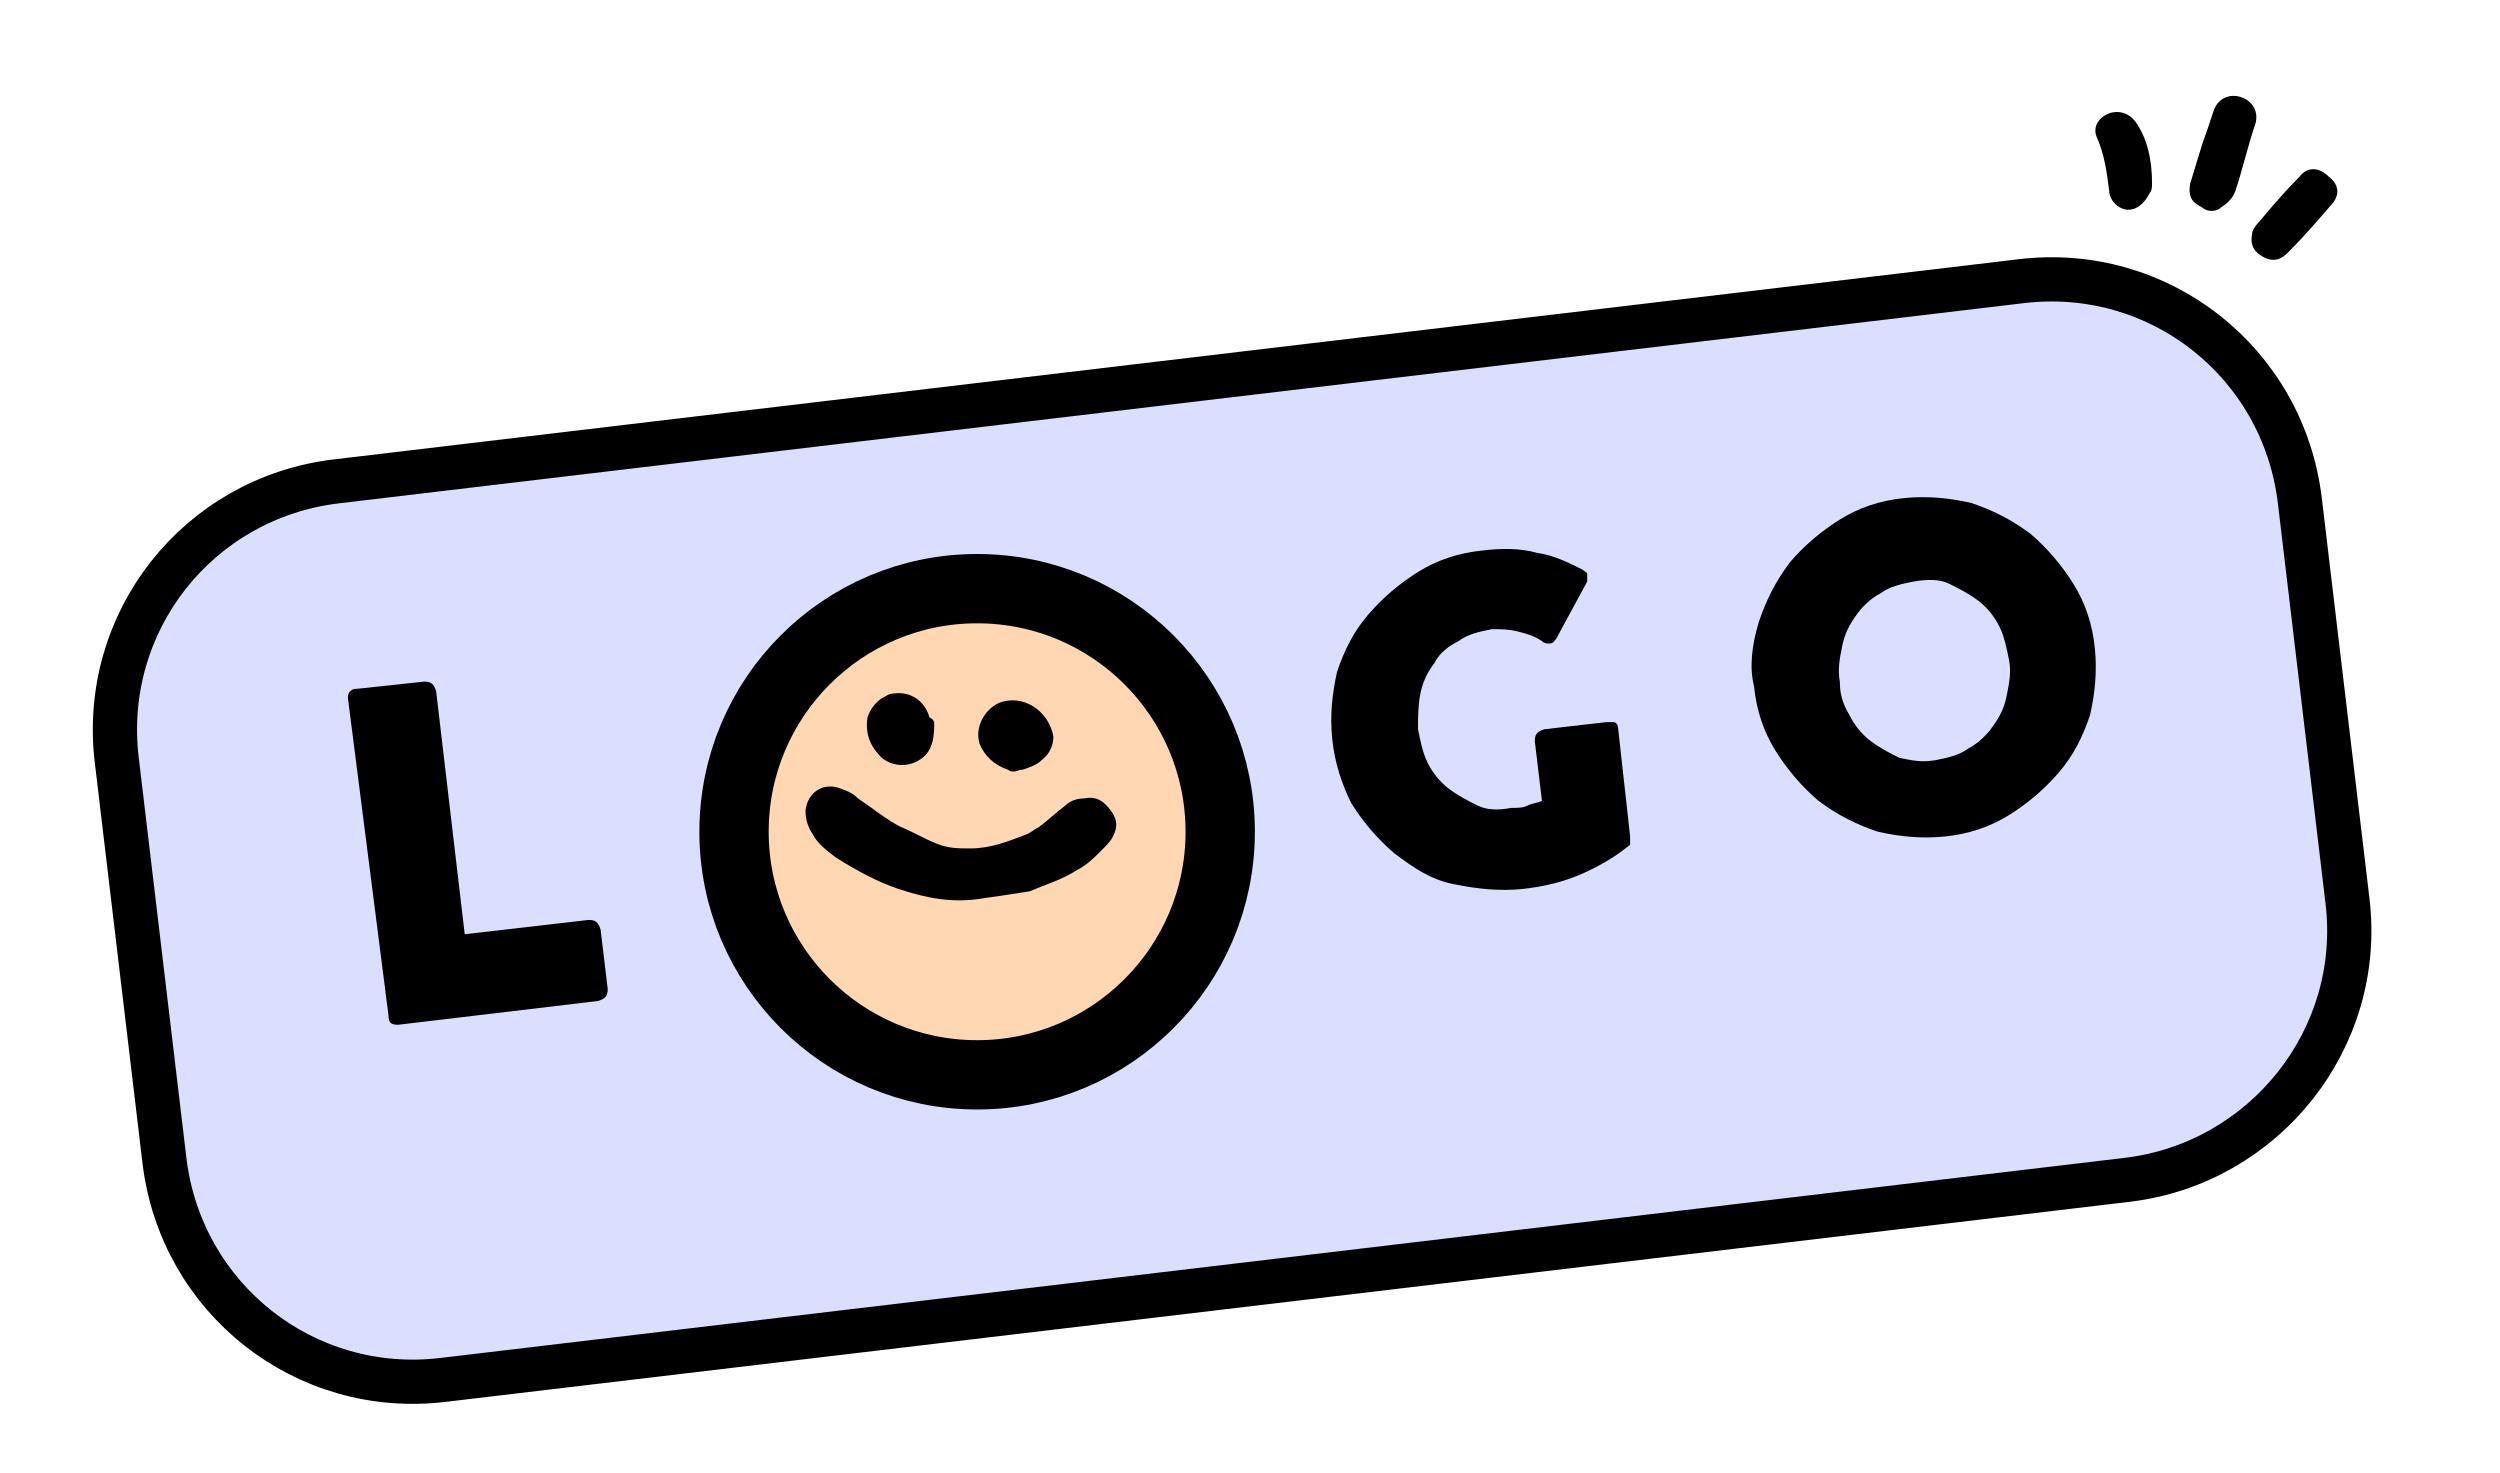<?xml version="1.0" encoding="utf-8"?>
<!-- Generator: Adobe Illustrator 24.3.0, SVG Export Plug-In . SVG Version: 6.00 Build 0)  -->
<svg version="1.1" id="Calque_1" xmlns="http://www.w3.org/2000/svg" xmlns:xlink="http://www.w3.org/1999/xlink" x="0px" y="0px"
	 viewBox="0 0 104.9 61.8" style="enable-background:new 0 0 104.9 61.8;" xml:space="preserve">
<style type="text/css">
	.st0{display:none;}
	.st1{display:inline;}
	.st2{display:inline;fill:#DADEFF;}
	.st3{fill:#DADEFF;stroke:#000000;stroke-width:1.856;stroke-miterlimit:10;}
	.st4{fill:#FFD7B2;stroke:#000000;stroke-width:2.908;stroke-miterlimit:10;}
</style>
<g class="st0">
	<g class="st1">
		<g>
			<path d="M82.1,36c-5.7,0.3-11.4,0.6-17.1,0.8c-3,0.1-6.1,0.2-9.1,0.2c-1,0-2.1-0.3-3.1-0.6c-1.9-0.7-2.5-2.4-1.6-4.2
				c0.9-1.8,2.5-3,4.2-3.9c1.8-0.9,3.7-1.6,5.7-1.8c1-0.1,2.1,0,3.2,0.2c0.7,0.1,1-0.1,1.1-0.8c0.3-1.9,0.8-3.8,2.2-5.3
				c3.4-3.5,9-4,12.9-0.1c0.9,0.9,1.7,1.9,2,3.2c0.2,0.8,0.7,1.1,1.4,1c1.7-0.1,3.3,0.2,4.8,0.9c2.9,1.4,4.5,5.5,3.3,8.4
				c-0.6,1.6-1.9,2.1-3.5,2.1c-2.1,0-4.3,0-6.4,0C82.1,36.1,82.1,36.1,82.1,36z M71.2,34.7L71.2,34.7c1.9-0.2,3.8-0.3,5.6-0.3
				c1.9-0.1,3.8-0.1,5.7-0.1c1.7,0,3.4,0,5,0c1.8,0,3.1-1.6,2.7-3.3c-0.4-1.8-1.5-3-3.1-3.8c-1.3-0.6-2.7-0.4-4-0.1
				c-1.6,0.3-2.5,0.1-2.8-1.6c-0.1-0.2-0.1-0.5-0.2-0.7c-0.3-1.1-0.6-2.1-1.4-3c-3.4-3.5-9.2-2.4-10.9,2.1c-0.4,1.2-0.6,2.5-0.8,3.7
				c-0.2,1.3-0.4,1.5-1.7,1.3c-2.3-0.4-4.5-0.6-6.8,0.3c-1.9,0.7-3.8,1.3-4.8,3.3c-0.7,1.3-0.5,2.7,1.6,2.6
				C60.6,35,65.9,34.9,71.2,34.7z"/>
			<path d="M85.4,50.4c-0.1,0.3-0.2,0.6-0.3,0.8c-0.2,0.4-0.4,0.7-0.7,1c-1.6,1.7-2.2,3.8-2.6,6c-0.1,0.4-0.2,0.9-0.4,1.2
				c-0.2,0.3-0.6,0.7-0.8,0.6c-0.4,0-0.8-0.4-1-0.7c-0.2-0.4-0.4-0.8-0.4-1.3c-0.4-2.6-2.3-4-4.5-4.9c-0.1-0.1-0.3-0.1-0.4-0.2
				c-0.9-0.5-1-1.3-0.3-2c0.6-0.5,1.2-1,1.8-1.5c1.6-1.2,2.3-2.9,2.5-4.8c0.1-0.6,0.2-1.2,0.4-1.7c0.1-0.3,0.5-0.7,0.8-0.7
				c0.3,0,0.7,0.3,0.9,0.6c0.3,0.4,0.5,0.9,0.5,1.4c0.4,2.1,1.5,3.6,3.3,4.7c0.2,0.2,0.5,0.3,0.7,0.5C85.1,49.9,85.2,50.2,85.4,50.4
				z M80.3,55.6c0.4-1.8,1.3-3.2,2.4-4.5c0.3-0.3,0.1-0.6-0.2-0.8c-0.9-0.9-1.9-1.9-2.8-2.9c0,0-0.1,0-0.3-0.1
				c-0.6,1.8-1.9,3.1-3.4,4.4C77.9,52.7,79.4,53.8,80.3,55.6z"/>
			<path d="M46.2,40c0.4,0.4,0.8,0.7,0.9,1.1c0.3,0.8,0.6,1.6,0.8,2.4c0.3,1,0.8,1.9,1.6,2.5c0.6,0.5,1.1,0.9,1.7,1.4
				c0.8,0.6,0.8,1.1,0.3,1.9C50.9,50.2,50,51,49.6,52c-0.5,1.3-0.8,2.8-1.3,4.2c-0.1,0.3-0.1,0.7-0.3,0.9c-0.2,0.3-0.6,0.7-0.9,0.7
				c-0.4,0-0.8-0.4-1-0.8c-0.3-0.6-0.4-1.2-0.6-1.8c-0.4-1.5-1.2-2.6-2.5-3.3c-0.7-0.4-1.4-0.7-2.1-1c-1-0.5-1.2-1.4-0.3-2.1
				c0.6-0.5,1.2-1.1,1.9-1.6c1.3-1.1,2-2.4,2.3-4.1c0.1-0.8,0.3-1.5,0.6-2.3C45.4,40.5,45.8,40.3,46.2,40z M46.9,53.3
				c0.1,0,0.1-0.1,0.2-0.1c0.1-0.3,0.1-0.7,0.3-0.9c0.6-1.1,1.3-2.2,1.9-3.2c0.2-0.3,0.5-0.5,0.1-0.8c-1.1-1.1-2.2-2.1-3.3-3.1
				c-0.5,1.8-1.8,3.1-3.4,4.3C44.6,50.4,46,51.6,46.9,53.3z"/>
			<path d="M64.3,50.3c0.2-0.8,0.4-1.4,0.7-2.1c0.4-1.2,0.9-2.5,1.4-3.7c0.1-0.3,0.4-0.7,0.7-0.9c0.2-0.2,0.7-0.3,0.9-0.2
				c0.2,0.2,0.5,0.6,0.4,0.9c-0.1,0.6-0.4,1.1-0.7,1.6c-0.8,1.5-1.5,3-2.3,4.5c-0.1,0.2-0.4,0.3-0.7,0.5
				C64.6,50.8,64.5,50.5,64.3,50.3z"/>
			<path d="M64.6,54c-0.3,1-0.6,1.9-0.9,2.8c-0.3,1-0.7,2.1-1.1,3.1c-0.1,0.2-0.4,0.4-0.6,0.5c-0.2-0.2-0.5-0.4-0.5-0.7
				c-0.1-0.4-0.1-0.8,0-1.1c0.3-1.5,0.7-2.9,1.1-4.4c0-0.2,0.1-0.3,0.2-0.5c0.2-0.5,0.4-1,1-0.8C64.1,53.1,64.3,53.7,64.6,54z"/>
		</g>
	</g>
	<path class="st2" d="M71.2,34.7L71.2,34.7c1.9-0.2,3.8-0.3,5.6-0.3c1.9-0.1,3.8-0.1,5.7-0.1c1.7,0,3.4,0,5,0c1.8,0,3.1-1.6,2.7-3.3
		c-0.4-1.8-1.5-3-3.1-3.8c-1.3-0.6-2.7-0.4-4-0.1c-1.6,0.3-2.5,0.1-2.8-1.6c-0.1-0.2-0.1-0.5-0.2-0.7c-0.3-1.1-0.6-2.1-1.4-3
		c-3.4-3.5-9.2-2.4-10.9,2.1c-0.4,1.2-0.6,2.5-0.8,3.7c-0.2,1.3-0.4,1.5-1.7,1.3c-2.3-0.4-4.5-0.6-6.8,0.3c-1.9,0.7-3.8,1.3-4.8,3.3
		c-0.7,1.3-0.5,2.7,1.6,2.6C60.6,35,65.9,34.9,71.2,34.7z"/>
</g>
<g>
	<path class="st3" d="M89.3,49.5l-70.7,8.4c-5.8,0.7-11-3.4-11.7-9.2l-2-16.8c-0.7-5.8,3.4-11,9.2-11.7l70.7-8.4
		c5.8-0.7,11,3.4,11.7,9.2l2,16.8C99.2,43.6,95,48.8,89.3,49.5z"/>
	<g>
		<g>
			<circle class="st4" cx="41" cy="34.9" r="10.2"/>
			<g>
				<path d="M41.2,37.7c-1.2,0.2-2.3,0-3.5-0.4c-0.9-0.3-1.8-0.8-2.6-1.3c-0.4-0.3-0.8-0.6-1-1c-0.2-0.3-0.3-0.6-0.3-1
					c0.1-0.8,0.8-1.2,1.5-0.9c0.3,0.1,0.5,0.2,0.7,0.4c0.6,0.4,1.2,0.9,1.8,1.2c0.5,0.2,1,0.5,1.5,0.7c0.5,0.2,0.9,0.2,1.4,0.2
					c0.9,0,1.6-0.3,2.4-0.6c0.2-0.1,0.3-0.2,0.5-0.3c0.4-0.3,0.7-0.6,1.1-0.9c0.2-0.2,0.5-0.3,0.8-0.3c0.5-0.1,0.8,0.1,1.1,0.5
					c0.3,0.4,0.3,0.7,0.1,1.1c-0.1,0.2-0.3,0.4-0.5,0.6c-0.3,0.3-0.6,0.6-1,0.8c-0.6,0.4-1.3,0.6-2,0.9
					C42.6,37.5,41.9,37.6,41.2,37.7z"/>
				<path d="M44.2,30.9c0,0.3-0.1,0.7-0.5,1c-0.2,0.2-0.5,0.3-0.8,0.4c0,0-0.1,0-0.1,0c-0.2,0.1-0.4,0.1-0.5,0
					c-0.6-0.2-1-0.6-1.2-1.1c-0.2-0.7,0.2-1.4,0.8-1.7C42.9,29.1,44,29.8,44.2,30.9z"/>
				<path d="M39.2,30.4c0,0.6-0.1,1.1-0.5,1.4c-0.5,0.4-1.2,0.4-1.7,0c-0.5-0.5-0.7-1-0.6-1.7c0.1-0.3,0.3-0.6,0.6-0.8
					c0.2-0.1,0.3-0.2,0.5-0.2c0.7-0.1,1.3,0.3,1.5,1C39.2,30.2,39.2,30.3,39.2,30.4z"/>
			</g>
		</g>
		<g>
			<path d="M14.6,29.3c0-0.1,0-0.2,0.1-0.3c0.1-0.1,0.2-0.1,0.3-0.1l2.8-0.3c0.3,0,0.4,0.1,0.5,0.4l1.2,10.2l5.2-0.6
				c0.3,0,0.4,0.1,0.5,0.4l0.3,2.5c0,0.3-0.1,0.4-0.4,0.5l-8.4,1c-0.3,0-0.4-0.1-0.4-0.4L14.6,29.3z"/>
		</g>
		<g>
			<path d="M64.1,33.8c0.2-0.1,0.4-0.1,0.6-0.2l-0.3-2.5c0-0.3,0.1-0.4,0.4-0.5l2.6-0.3c0.1,0,0.2,0,0.3,0c0.1,0,0.2,0.1,0.2,0.3
				l0.5,4.5c0,0.1,0,0.2,0,0.3c0,0.1-0.1,0.1-0.2,0.2c-0.5,0.4-1.2,0.8-1.9,1.1c-0.7,0.3-1.5,0.5-2.4,0.6c-1,0.1-1.9,0-2.9-0.2
				s-1.7-0.7-2.5-1.3c-0.7-0.6-1.3-1.3-1.8-2.1C56.3,32.9,56,32,55.9,31c-0.1-1,0-1.9,0.2-2.8c0.3-0.9,0.7-1.7,1.3-2.4
				s1.3-1.3,2.1-1.8c0.8-0.5,1.7-0.8,2.7-0.9c0.8-0.1,1.6-0.1,2.3,0.1c0.7,0.1,1.3,0.4,1.9,0.7c0.1,0.1,0.2,0.1,0.2,0.2
				c0,0.1,0,0.2,0,0.3l-1.3,2.4c-0.1,0.1-0.1,0.2-0.3,0.2c-0.1,0-0.2,0-0.3-0.1c-0.3-0.2-0.6-0.3-1-0.4c-0.4-0.1-0.7-0.1-1.1-0.1
				c-0.5,0.1-1,0.2-1.4,0.5c-0.4,0.2-0.8,0.5-1,0.9c-0.3,0.4-0.5,0.8-0.6,1.3c-0.1,0.5-0.1,1-0.1,1.5c0.1,0.5,0.2,1,0.4,1.4
				c0.2,0.4,0.5,0.8,0.9,1.1c0.4,0.3,0.8,0.5,1.2,0.7s0.9,0.2,1.4,0.1C63.7,33.9,63.9,33.9,64.1,33.8z"/>
			<path d="M73.8,26.1c0.3-0.9,0.7-1.7,1.3-2.5c0.6-0.7,1.3-1.3,2.1-1.8c0.8-0.5,1.7-0.8,2.7-0.9c1-0.1,1.9,0,2.8,0.2
				c0.9,0.3,1.7,0.7,2.5,1.3c0.7,0.6,1.3,1.3,1.8,2.1c0.5,0.8,0.8,1.7,0.9,2.7c0.1,1,0,1.9-0.2,2.8c-0.3,0.9-0.7,1.7-1.3,2.4
				c-0.6,0.7-1.3,1.3-2.1,1.8c-0.8,0.5-1.7,0.8-2.7,0.9c-1,0.1-1.9,0-2.8-0.2c-0.9-0.3-1.7-0.7-2.5-1.3c-0.7-0.6-1.3-1.3-1.8-2.1
				c-0.5-0.8-0.8-1.7-0.9-2.7C73.4,28,73.5,27.1,73.8,26.1z M77.6,30c0.2,0.4,0.5,0.8,0.9,1.1c0.4,0.3,0.8,0.5,1.2,0.7
				c0.5,0.1,0.9,0.2,1.5,0.1c0.5-0.1,1-0.2,1.4-0.5c0.4-0.2,0.8-0.6,1-0.9c0.3-0.4,0.5-0.8,0.6-1.3c0.1-0.5,0.2-1,0.1-1.5
				c-0.1-0.5-0.2-1-0.4-1.4c-0.2-0.4-0.5-0.8-0.9-1.1c-0.4-0.3-0.8-0.5-1.2-0.7s-0.9-0.2-1.5-0.1c-0.5,0.1-1,0.2-1.4,0.5
				c-0.4,0.2-0.8,0.6-1,0.9c-0.3,0.4-0.5,0.8-0.6,1.3c-0.1,0.5-0.2,1-0.1,1.5C77.2,29.1,77.3,29.5,77.6,30z"/>
		</g>
	</g>
	<g>
		<path d="M91.9,7.7c0.2-0.6,0.4-1.4,0.7-2.2c0.1-0.3,0.2-0.6,0.3-0.9c0.2-0.5,0.7-0.7,1.2-0.5c0.5,0.2,0.7,0.7,0.5,1.2
			c-0.3,0.9-0.5,1.8-0.8,2.7c-0.1,0.3-0.3,0.5-0.6,0.7c-0.2,0.2-0.6,0.2-0.8,0C92,8.5,91.8,8.3,91.9,7.7z"/>
		<path d="M90.3,7.7c0,0.1,0,0.3-0.1,0.4c-0.2,0.4-0.5,0.7-0.9,0.7c-0.4,0-0.8-0.4-0.8-0.8c-0.1-0.8-0.2-1.5-0.5-2.2
			c-0.2-0.4,0-0.8,0.4-1c0.4-0.2,0.9-0.1,1.2,0.3C90.1,5.8,90.3,6.7,90.3,7.7z"/>
		<path d="M94.5,9.8c0-0.1,0.1-0.3,0.3-0.5c0.5-0.6,1.1-1.3,1.7-1.9c0.3-0.4,0.8-0.4,1.2,0c0.4,0.3,0.5,0.7,0.2,1.1
			c-0.6,0.7-1.2,1.4-1.9,2.1c-0.3,0.3-0.6,0.4-1,0.2C94.6,10.6,94.4,10.3,94.5,9.8z"/>
	</g>
</g>
</svg>
